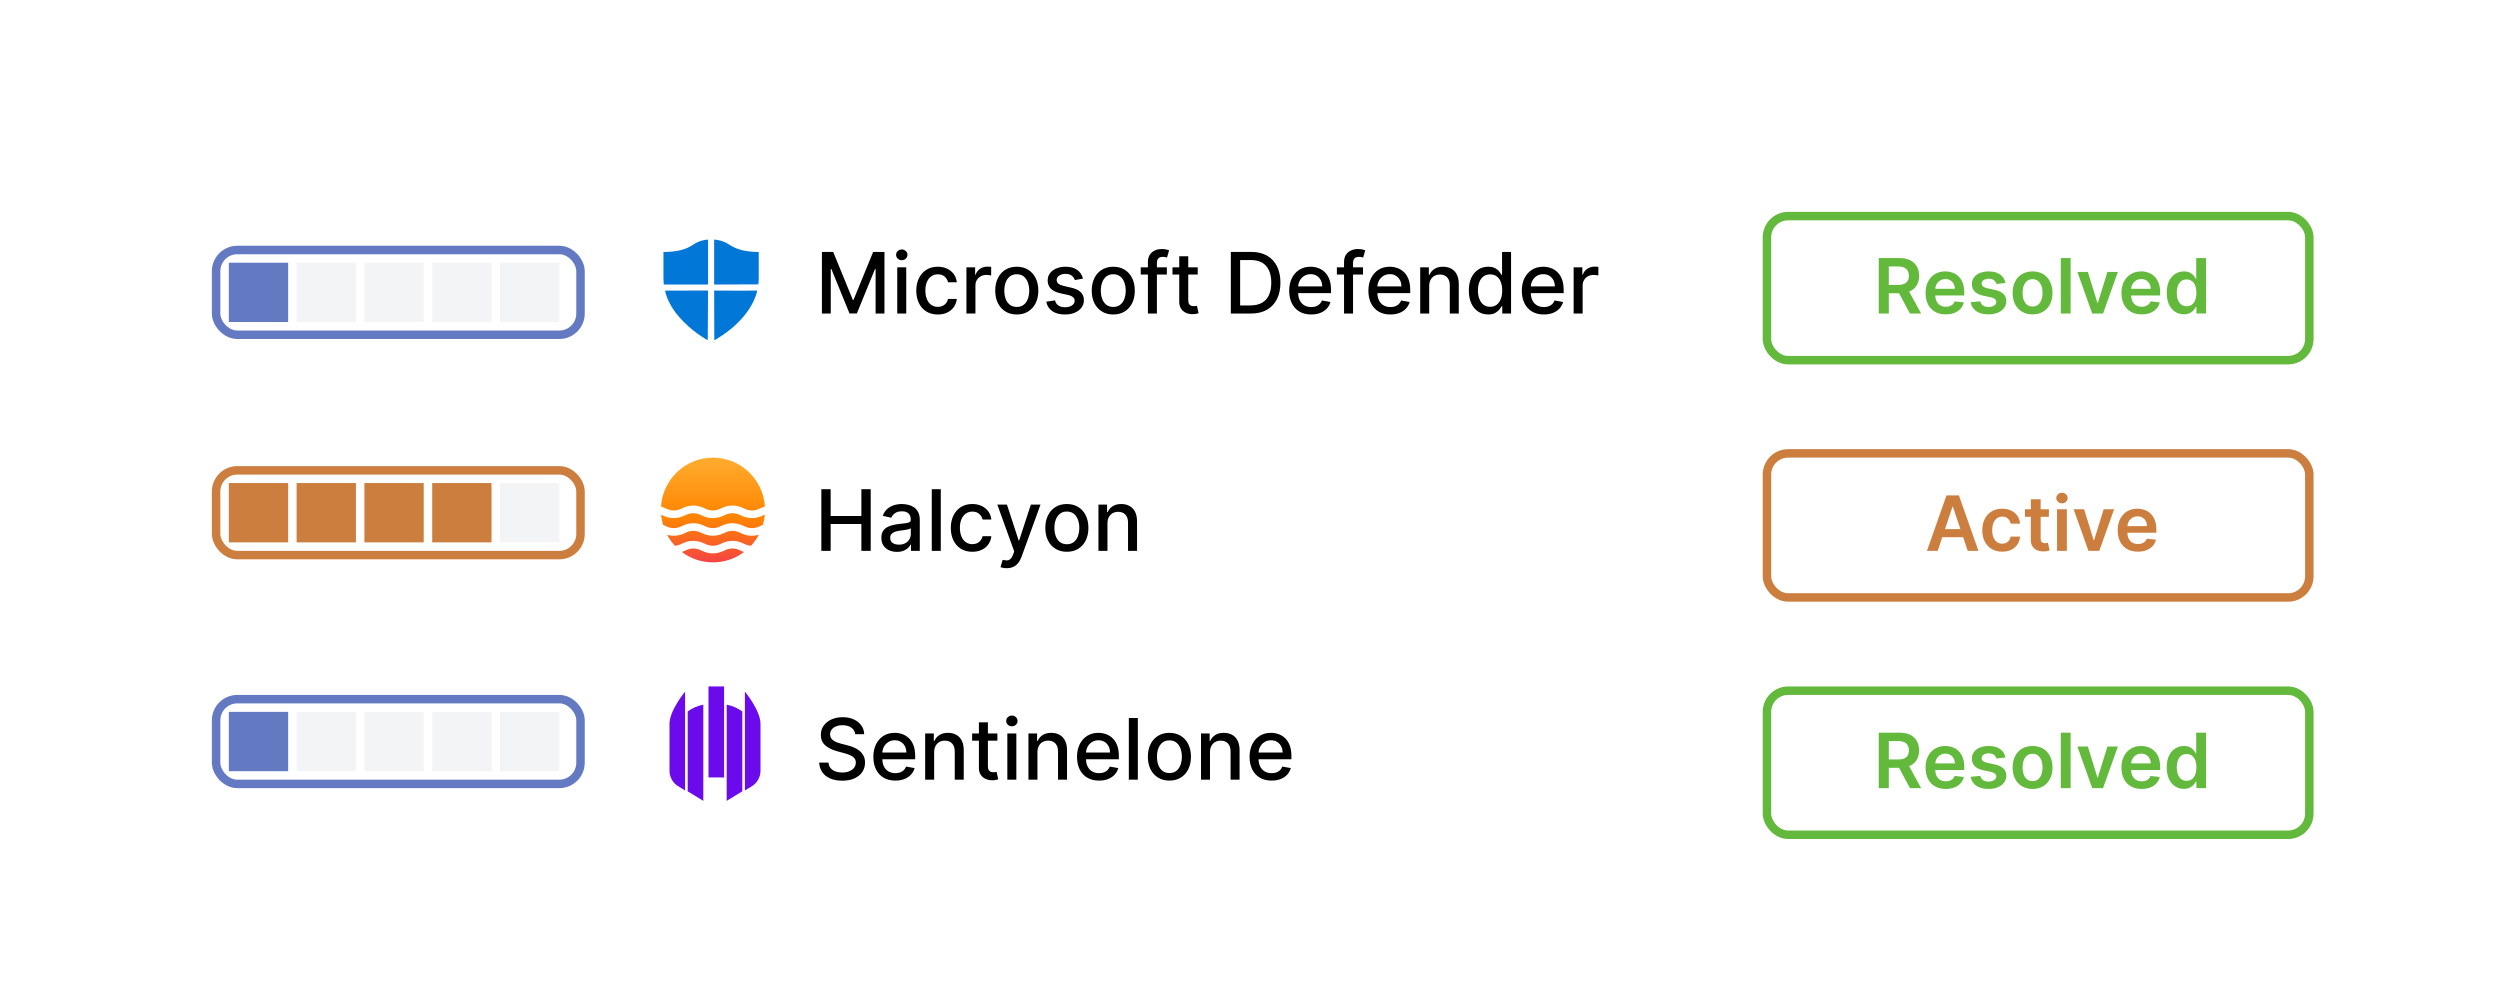 <svg width="295" height="119" viewBox="0 0 295 119" fill="none" xmlns="http://www.w3.org/2000/svg">
<g filter="url(#filter0_d_398_75)">
<rect x="14" y="14" width="267" height="91" rx="10" fill="white"/>
</g>
<path d="M96.986 29.727H98.317L100.633 35.381H100.718L103.033 29.727H104.365V37H103.321V31.737H103.253L101.108 36.989H100.242L98.097 31.734H98.03V37H96.986V29.727ZM105.875 37V31.546H106.937V37H105.875ZM106.411 30.704C106.226 30.704 106.068 30.642 105.935 30.519C105.805 30.394 105.74 30.245 105.74 30.072C105.74 29.896 105.805 29.747 105.935 29.624C106.068 29.499 106.226 29.436 106.411 29.436C106.596 29.436 106.753 29.499 106.883 29.624C107.016 29.747 107.082 29.896 107.082 30.072C107.082 30.245 107.016 30.394 106.883 30.519C106.753 30.642 106.596 30.704 106.411 30.704ZM110.663 37.11C110.135 37.11 109.68 36.99 109.299 36.751C108.92 36.51 108.629 36.177 108.426 35.754C108.222 35.33 108.12 34.844 108.12 34.298C108.12 33.744 108.224 33.255 108.433 32.831C108.641 32.405 108.935 32.072 109.313 31.833C109.692 31.594 110.138 31.474 110.652 31.474C111.066 31.474 111.436 31.551 111.76 31.705C112.084 31.857 112.346 32.07 112.545 32.344C112.746 32.619 112.866 32.94 112.903 33.307H111.87C111.813 33.051 111.683 32.831 111.479 32.646C111.278 32.462 111.008 32.369 110.67 32.369C110.374 32.369 110.115 32.447 109.892 32.604C109.672 32.758 109.5 32.978 109.377 33.264C109.254 33.548 109.193 33.885 109.193 34.273C109.193 34.67 109.253 35.014 109.374 35.303C109.494 35.591 109.665 35.815 109.885 35.974C110.108 36.132 110.369 36.212 110.67 36.212C110.871 36.212 111.053 36.175 111.217 36.102C111.382 36.026 111.521 35.918 111.632 35.778C111.746 35.639 111.825 35.471 111.87 35.274H112.903C112.866 35.627 112.751 35.942 112.559 36.219C112.367 36.496 112.11 36.714 111.788 36.872C111.469 37.031 111.094 37.11 110.663 37.11ZM114.039 37V31.546H115.065V32.412H115.122C115.222 32.118 115.397 31.887 115.648 31.72C115.901 31.549 116.187 31.464 116.507 31.464C116.573 31.464 116.651 31.466 116.741 31.471C116.834 31.476 116.906 31.482 116.958 31.489V32.504C116.915 32.492 116.84 32.479 116.731 32.465C116.622 32.449 116.513 32.44 116.404 32.44C116.153 32.44 115.929 32.494 115.733 32.6C115.539 32.704 115.385 32.85 115.271 33.037C115.158 33.222 115.101 33.432 115.101 33.669V37H114.039ZM119.979 37.11C119.468 37.11 119.022 36.993 118.64 36.758C118.259 36.524 117.963 36.196 117.753 35.775C117.542 35.353 117.437 34.861 117.437 34.298C117.437 33.732 117.542 33.237 117.753 32.813C117.963 32.389 118.259 32.06 118.64 31.826C119.022 31.592 119.468 31.474 119.979 31.474C120.491 31.474 120.937 31.592 121.318 31.826C121.699 32.06 121.995 32.389 122.206 32.813C122.416 33.237 122.522 33.732 122.522 34.298C122.522 34.861 122.416 35.353 122.206 35.775C121.995 36.196 121.699 36.524 121.318 36.758C120.937 36.993 120.491 37.11 119.979 37.11ZM119.983 36.219C120.314 36.219 120.589 36.131 120.807 35.956C121.024 35.781 121.185 35.548 121.29 35.256C121.396 34.965 121.449 34.644 121.449 34.294C121.449 33.946 121.396 33.626 121.29 33.335C121.185 33.042 121.024 32.806 120.807 32.629C120.589 32.451 120.314 32.362 119.983 32.362C119.649 32.362 119.372 32.451 119.152 32.629C118.934 32.806 118.772 33.042 118.665 33.335C118.561 33.626 118.509 33.946 118.509 34.294C118.509 34.644 118.561 34.965 118.665 35.256C118.772 35.548 118.934 35.781 119.152 35.956C119.372 36.131 119.649 36.219 119.983 36.219ZM127.794 32.877L126.832 33.048C126.792 32.925 126.728 32.807 126.64 32.696C126.555 32.585 126.439 32.494 126.292 32.423C126.145 32.352 125.962 32.316 125.742 32.316C125.441 32.316 125.19 32.383 124.989 32.519C124.788 32.651 124.687 32.823 124.687 33.033C124.687 33.216 124.755 33.362 124.889 33.474C125.024 33.585 125.242 33.676 125.543 33.747L126.409 33.946C126.911 34.062 127.285 34.241 127.532 34.482C127.778 34.724 127.901 35.037 127.901 35.423C127.901 35.75 127.806 36.041 127.617 36.297C127.43 36.55 127.168 36.749 126.832 36.894C126.498 37.038 126.111 37.11 125.671 37.11C125.06 37.11 124.562 36.98 124.176 36.719C123.79 36.457 123.553 36.084 123.465 35.601L124.492 35.445C124.556 35.712 124.687 35.914 124.886 36.052C125.085 36.187 125.344 36.254 125.664 36.254C126.012 36.254 126.29 36.182 126.498 36.038C126.706 35.891 126.811 35.712 126.811 35.501C126.811 35.331 126.747 35.188 126.619 35.072C126.493 34.956 126.3 34.868 126.04 34.809L125.117 34.606C124.608 34.49 124.231 34.306 123.987 34.053C123.746 33.799 123.625 33.478 123.625 33.09C123.625 32.768 123.715 32.486 123.895 32.245C124.075 32.004 124.324 31.815 124.641 31.68C124.958 31.543 125.322 31.474 125.731 31.474C126.321 31.474 126.785 31.602 127.123 31.858C127.462 32.111 127.685 32.451 127.794 32.877ZM131.366 37.11C130.854 37.11 130.408 36.993 130.027 36.758C129.646 36.524 129.35 36.196 129.139 35.775C128.929 35.353 128.823 34.861 128.823 34.298C128.823 33.732 128.929 33.237 129.139 32.813C129.35 32.389 129.646 32.06 130.027 31.826C130.408 31.592 130.854 31.474 131.366 31.474C131.877 31.474 132.323 31.592 132.705 31.826C133.086 32.06 133.382 32.389 133.592 32.813C133.803 33.237 133.908 33.732 133.908 34.298C133.908 34.861 133.803 35.353 133.592 35.775C133.382 36.196 133.086 36.524 132.705 36.758C132.323 36.993 131.877 37.11 131.366 37.11ZM131.369 36.219C131.701 36.219 131.975 36.131 132.193 35.956C132.411 35.781 132.572 35.548 132.676 35.256C132.783 34.965 132.836 34.644 132.836 34.294C132.836 33.946 132.783 33.626 132.676 33.335C132.572 33.042 132.411 32.806 132.193 32.629C131.975 32.451 131.701 32.362 131.369 32.362C131.036 32.362 130.759 32.451 130.538 32.629C130.321 32.806 130.158 33.042 130.052 33.335C129.948 33.626 129.896 33.946 129.896 34.294C129.896 34.644 129.948 34.965 130.052 35.256C130.158 35.548 130.321 35.781 130.538 35.956C130.759 36.131 131.036 36.219 131.369 36.219ZM137.69 31.546V32.398H134.607V31.546H137.69ZM135.452 37V30.913C135.452 30.572 135.527 30.29 135.676 30.065C135.825 29.837 136.023 29.668 136.269 29.557C136.515 29.443 136.783 29.386 137.072 29.386C137.285 29.386 137.467 29.404 137.619 29.44C137.77 29.473 137.882 29.504 137.956 29.532L137.707 30.391C137.658 30.377 137.594 30.361 137.516 30.342C137.437 30.32 137.343 30.31 137.231 30.31C136.973 30.31 136.789 30.374 136.677 30.501C136.569 30.629 136.514 30.814 136.514 31.055V37H135.452ZM141.331 31.546V32.398H138.352V31.546H141.331ZM139.151 30.239H140.213V35.398C140.213 35.604 140.243 35.76 140.305 35.864C140.367 35.965 140.446 36.035 140.543 36.073C140.642 36.109 140.75 36.126 140.866 36.126C140.951 36.126 141.026 36.12 141.09 36.109C141.154 36.097 141.203 36.087 141.239 36.08L141.431 36.957C141.369 36.981 141.282 37.005 141.168 37.028C141.054 37.054 140.912 37.069 140.742 37.071C140.462 37.076 140.202 37.026 139.96 36.922C139.719 36.818 139.524 36.657 139.375 36.439C139.225 36.221 139.151 35.948 139.151 35.619V30.239ZM147.592 37H145.237V29.727H147.666C148.379 29.727 148.991 29.873 149.502 30.164C150.014 30.453 150.406 30.868 150.678 31.41C150.952 31.95 151.09 32.598 151.09 33.353C151.09 34.111 150.951 34.762 150.674 35.306C150.4 35.851 150.002 36.27 149.481 36.563C148.96 36.854 148.331 37 147.592 37ZM146.335 36.041H147.532C148.085 36.041 148.546 35.937 148.913 35.729C149.28 35.518 149.554 35.214 149.737 34.816C149.919 34.416 150.01 33.928 150.01 33.353C150.01 32.782 149.919 32.298 149.737 31.901C149.557 31.503 149.288 31.201 148.931 30.995C148.573 30.789 148.129 30.686 147.599 30.686H146.335V36.041ZM154.72 37.11C154.182 37.11 153.72 36.995 153.331 36.766C152.946 36.534 152.647 36.208 152.437 35.789C152.228 35.368 152.124 34.874 152.124 34.308C152.124 33.749 152.228 33.257 152.437 32.831C152.647 32.405 152.941 32.072 153.317 31.833C153.696 31.594 154.139 31.474 154.645 31.474C154.953 31.474 155.251 31.525 155.54 31.627C155.829 31.729 156.088 31.889 156.318 32.106C156.548 32.324 156.729 32.607 156.861 32.955C156.994 33.301 157.06 33.721 157.06 34.216V34.592H152.724V33.797H156.02C156.02 33.517 155.963 33.27 155.849 33.055C155.736 32.837 155.576 32.665 155.37 32.54C155.166 32.414 154.927 32.352 154.652 32.352C154.354 32.352 154.094 32.425 153.871 32.572C153.651 32.716 153.481 32.906 153.36 33.14C153.241 33.372 153.182 33.624 153.182 33.896V34.518C153.182 34.882 153.246 35.193 153.374 35.448C153.504 35.704 153.685 35.899 153.917 36.034C154.149 36.167 154.42 36.233 154.731 36.233C154.932 36.233 155.115 36.205 155.281 36.148C155.447 36.089 155.59 36.001 155.711 35.885C155.831 35.769 155.924 35.626 155.988 35.455L156.993 35.636C156.912 35.932 156.768 36.191 156.559 36.414C156.353 36.634 156.094 36.806 155.782 36.929C155.472 37.05 155.118 37.11 154.72 37.11ZM160.834 31.546V32.398H157.752V31.546H160.834ZM158.597 37V30.913C158.597 30.572 158.671 30.29 158.821 30.065C158.97 29.837 159.167 29.668 159.414 29.557C159.66 29.443 159.927 29.386 160.216 29.386C160.429 29.386 160.612 29.404 160.763 29.44C160.915 29.473 161.027 29.504 161.1 29.532L160.852 30.391C160.802 30.377 160.738 30.361 160.66 30.342C160.582 30.32 160.487 30.31 160.376 30.31C160.118 30.31 159.933 30.374 159.822 30.501C159.713 30.629 159.659 30.814 159.659 31.055V37H158.597ZM164.066 37.11C163.528 37.11 163.065 36.995 162.677 36.766C162.291 36.534 161.993 36.208 161.782 35.789C161.574 35.368 161.47 34.874 161.47 34.308C161.47 33.749 161.574 33.257 161.782 32.831C161.993 32.405 162.286 32.072 162.663 31.833C163.042 31.594 163.484 31.474 163.991 31.474C164.299 31.474 164.597 31.525 164.886 31.627C165.175 31.729 165.434 31.889 165.664 32.106C165.893 32.324 166.074 32.607 166.207 32.955C166.34 33.301 166.406 33.721 166.406 34.216V34.592H162.07V33.797H165.365C165.365 33.517 165.309 33.27 165.195 33.055C165.081 32.837 164.921 32.665 164.715 32.54C164.512 32.414 164.273 32.352 163.998 32.352C163.7 32.352 163.439 32.425 163.217 32.572C162.997 32.716 162.826 32.906 162.706 33.14C162.587 33.372 162.528 33.624 162.528 33.896V34.518C162.528 34.882 162.592 35.193 162.72 35.448C162.85 35.704 163.031 35.899 163.263 36.034C163.495 36.167 163.766 36.233 164.076 36.233C164.277 36.233 164.461 36.205 164.627 36.148C164.792 36.089 164.936 36.001 165.056 35.885C165.177 35.769 165.269 35.626 165.333 35.455L166.338 35.636C166.258 35.932 166.113 36.191 165.905 36.414C165.699 36.634 165.44 36.806 165.127 36.929C164.817 37.05 164.463 37.11 164.066 37.11ZM168.646 33.761V37H167.584V31.546H168.603V32.433H168.671C168.796 32.144 168.993 31.912 169.26 31.737C169.53 31.562 169.87 31.474 170.279 31.474C170.651 31.474 170.976 31.553 171.256 31.709C171.535 31.863 171.752 32.092 171.906 32.398C172.06 32.703 172.136 33.081 172.136 33.531V37H171.075V33.658C171.075 33.263 170.972 32.954 170.766 32.731C170.56 32.507 170.277 32.394 169.917 32.394C169.671 32.394 169.452 32.447 169.26 32.554C169.071 32.66 168.92 32.817 168.809 33.023C168.7 33.226 168.646 33.472 168.646 33.761ZM175.602 37.106C175.162 37.106 174.769 36.994 174.423 36.769C174.08 36.542 173.81 36.219 173.614 35.8C173.42 35.378 173.323 34.873 173.323 34.283C173.323 33.694 173.421 33.19 173.617 32.771C173.816 32.352 174.088 32.031 174.434 31.808C174.78 31.586 175.171 31.474 175.609 31.474C175.948 31.474 176.22 31.531 176.426 31.645C176.635 31.756 176.796 31.886 176.909 32.035C177.025 32.185 177.115 32.316 177.179 32.43H177.243V29.727H178.305V37H177.268V36.151H177.179C177.115 36.267 177.023 36.4 176.902 36.549C176.784 36.698 176.62 36.828 176.412 36.94C176.204 37.051 175.934 37.106 175.602 37.106ZM175.837 36.201C176.142 36.201 176.4 36.12 176.611 35.959C176.824 35.796 176.985 35.57 177.094 35.281C177.205 34.992 177.261 34.656 177.261 34.273C177.261 33.894 177.206 33.562 177.097 33.278C176.988 32.994 176.829 32.773 176.618 32.614C176.407 32.456 176.147 32.376 175.837 32.376C175.517 32.376 175.251 32.459 175.038 32.625C174.825 32.791 174.664 33.017 174.555 33.303C174.448 33.59 174.395 33.913 174.395 34.273C174.395 34.637 174.449 34.965 174.558 35.256C174.667 35.548 174.828 35.778 175.041 35.949C175.257 36.117 175.522 36.201 175.837 36.201ZM182.171 37.11C181.634 37.11 181.171 36.995 180.783 36.766C180.397 36.534 180.098 36.208 179.888 35.789C179.679 35.368 179.575 34.874 179.575 34.308C179.575 33.749 179.679 33.257 179.888 32.831C180.098 32.405 180.392 32.072 180.768 31.833C181.147 31.594 181.59 31.474 182.097 31.474C182.404 31.474 182.703 31.525 182.991 31.627C183.28 31.729 183.539 31.889 183.769 32.106C183.999 32.324 184.18 32.607 184.312 32.955C184.445 33.301 184.511 33.721 184.511 34.216V34.592H180.175V33.797H183.471C183.471 33.517 183.414 33.27 183.3 33.055C183.187 32.837 183.027 32.665 182.821 32.54C182.617 32.414 182.378 32.352 182.104 32.352C181.805 32.352 181.545 32.425 181.322 32.572C181.102 32.716 180.932 32.906 180.811 33.14C180.693 33.372 180.633 33.624 180.633 33.896V34.518C180.633 34.882 180.697 35.193 180.825 35.448C180.955 35.704 181.137 35.899 181.369 36.034C181.601 36.167 181.872 36.233 182.182 36.233C182.383 36.233 182.566 36.205 182.732 36.148C182.898 36.089 183.041 36.001 183.162 35.885C183.283 35.769 183.375 35.626 183.439 35.455L184.444 35.636C184.363 35.932 184.219 36.191 184.011 36.414C183.805 36.634 183.545 36.806 183.233 36.929C182.923 37.05 182.569 37.11 182.171 37.11ZM185.689 37V31.546H186.716V32.412H186.772C186.872 32.118 187.047 31.887 187.298 31.72C187.551 31.549 187.838 31.464 188.157 31.464C188.224 31.464 188.302 31.466 188.392 31.471C188.484 31.476 188.556 31.482 188.608 31.489V32.504C188.566 32.492 188.49 32.479 188.381 32.465C188.272 32.449 188.163 32.44 188.054 32.44C187.803 32.44 187.58 32.494 187.383 32.6C187.189 32.704 187.035 32.85 186.922 33.037C186.808 33.222 186.751 33.432 186.751 33.669V37H185.689Z" fill="black"/>
<path d="M100.916 86.638C100.878 86.302 100.722 86.041 100.447 85.856C100.173 85.669 99.827 85.576 99.41 85.576C99.112 85.576 98.854 85.623 98.636 85.718C98.418 85.81 98.249 85.938 98.128 86.102C98.01 86.263 97.951 86.446 97.951 86.652C97.951 86.825 97.991 86.974 98.072 87.099C98.154 87.225 98.262 87.33 98.395 87.415C98.53 87.498 98.674 87.568 98.828 87.625C98.982 87.68 99.13 87.724 99.272 87.76L99.982 87.945C100.214 88.001 100.452 88.078 100.696 88.175C100.94 88.272 101.166 88.4 101.374 88.559C101.582 88.718 101.751 88.914 101.878 89.148C102.009 89.383 102.074 89.663 102.074 89.99C102.074 90.402 101.967 90.768 101.754 91.087C101.543 91.407 101.237 91.659 100.834 91.844C100.434 92.028 99.95 92.121 99.382 92.121C98.837 92.121 98.366 92.034 97.969 91.862C97.571 91.689 97.26 91.444 97.035 91.126C96.81 90.807 96.685 90.428 96.662 89.99H97.763C97.784 90.253 97.869 90.472 98.018 90.647C98.17 90.82 98.363 90.949 98.597 91.034C98.834 91.117 99.093 91.158 99.375 91.158C99.685 91.158 99.961 91.11 100.202 91.013C100.446 90.913 100.638 90.776 100.778 90.601C100.917 90.423 100.987 90.216 100.987 89.979C100.987 89.764 100.925 89.588 100.802 89.45C100.682 89.313 100.517 89.199 100.309 89.109C100.103 89.019 99.87 88.94 99.609 88.871L98.75 88.637C98.167 88.478 97.706 88.245 97.365 87.938C97.026 87.63 96.857 87.222 96.857 86.716C96.857 86.297 96.971 85.931 97.198 85.619C97.425 85.306 97.733 85.063 98.121 84.891C98.51 84.715 98.948 84.628 99.435 84.628C99.928 84.628 100.362 84.714 100.738 84.887C101.117 85.06 101.416 85.298 101.633 85.601C101.851 85.901 101.965 86.247 101.974 86.638H100.916ZM105.651 92.11C105.113 92.11 104.65 91.995 104.262 91.766C103.876 91.534 103.578 91.208 103.367 90.789C103.159 90.368 103.055 89.874 103.055 89.308C103.055 88.749 103.159 88.257 103.367 87.831C103.578 87.405 103.871 87.072 104.248 86.833C104.627 86.594 105.069 86.474 105.576 86.474C105.884 86.474 106.182 86.525 106.471 86.627C106.76 86.729 107.019 86.889 107.249 87.106C107.478 87.324 107.659 87.607 107.792 87.955C107.924 88.301 107.991 88.721 107.991 89.216V89.592H103.655V88.797H106.95C106.95 88.517 106.893 88.27 106.78 88.055C106.666 87.837 106.506 87.665 106.3 87.54C106.097 87.414 105.858 87.352 105.583 87.352C105.285 87.352 105.024 87.425 104.802 87.572C104.582 87.716 104.411 87.906 104.29 88.14C104.172 88.372 104.113 88.624 104.113 88.896V89.518C104.113 89.882 104.177 90.192 104.305 90.448C104.435 90.704 104.616 90.899 104.848 91.034C105.08 91.167 105.351 91.233 105.661 91.233C105.862 91.233 106.046 91.204 106.212 91.148C106.377 91.088 106.521 91.001 106.641 90.885C106.762 90.769 106.854 90.626 106.918 90.455L107.923 90.636C107.843 90.932 107.698 91.192 107.49 91.414C107.284 91.634 107.025 91.806 106.712 91.929C106.402 92.05 106.048 92.11 105.651 92.11ZM110.231 88.761V92H109.169V86.546H110.188V87.433H110.256C110.381 87.144 110.577 86.912 110.845 86.737C111.115 86.562 111.455 86.474 111.864 86.474C112.236 86.474 112.561 86.553 112.841 86.709C113.12 86.863 113.337 87.092 113.491 87.398C113.644 87.703 113.721 88.081 113.721 88.531V92H112.66V88.658C112.66 88.263 112.557 87.954 112.351 87.731C112.145 87.507 111.862 87.394 111.502 87.394C111.256 87.394 111.037 87.447 110.845 87.554C110.656 87.66 110.505 87.817 110.394 88.023C110.285 88.226 110.231 88.472 110.231 88.761ZM117.692 86.546V87.398H114.712V86.546H117.692ZM115.511 85.239H116.573V90.398C116.573 90.604 116.604 90.76 116.665 90.864C116.727 90.965 116.806 91.035 116.903 91.073C117.003 91.109 117.11 91.126 117.226 91.126C117.312 91.126 117.386 91.121 117.45 91.109C117.514 91.097 117.564 91.087 117.599 91.08L117.791 91.957C117.729 91.981 117.642 92.005 117.528 92.028C117.415 92.055 117.273 92.069 117.102 92.071C116.823 92.076 116.562 92.026 116.321 91.922C116.079 91.818 115.884 91.657 115.735 91.439C115.586 91.221 115.511 90.948 115.511 90.619V85.239ZM118.866 92V86.546H119.928V92H118.866ZM119.402 85.704C119.218 85.704 119.059 85.642 118.926 85.519C118.796 85.394 118.731 85.245 118.731 85.072C118.731 84.897 118.796 84.747 118.926 84.624C119.059 84.499 119.218 84.436 119.402 84.436C119.587 84.436 119.744 84.499 119.875 84.624C120.007 84.747 120.074 84.897 120.074 85.072C120.074 85.245 120.007 85.394 119.875 85.519C119.744 85.642 119.587 85.704 119.402 85.704ZM122.418 88.761V92H121.356V86.546H122.376V87.433H122.443C122.568 87.144 122.765 86.912 123.032 86.737C123.302 86.562 123.642 86.474 124.052 86.474C124.423 86.474 124.749 86.553 125.028 86.709C125.308 86.863 125.524 87.092 125.678 87.398C125.832 87.703 125.909 88.081 125.909 88.531V92H124.847V88.658C124.847 88.263 124.744 87.954 124.538 87.731C124.332 87.507 124.049 87.394 123.689 87.394C123.443 87.394 123.224 87.447 123.032 87.554C122.843 87.66 122.693 87.817 122.581 88.023C122.473 88.226 122.418 88.472 122.418 88.761ZM129.684 92.11C129.146 92.11 128.684 91.995 128.295 91.766C127.909 91.534 127.611 91.208 127.4 90.789C127.192 90.368 127.088 89.874 127.088 89.308C127.088 88.749 127.192 88.257 127.4 87.831C127.611 87.405 127.905 87.072 128.281 86.833C128.66 86.594 129.103 86.474 129.609 86.474C129.917 86.474 130.215 86.525 130.504 86.627C130.793 86.729 131.052 86.889 131.282 87.106C131.511 87.324 131.693 87.607 131.825 87.955C131.958 88.301 132.024 88.721 132.024 89.216V89.592H127.688V88.797H130.983C130.983 88.517 130.927 88.27 130.813 88.055C130.699 87.837 130.54 87.665 130.334 87.54C130.13 87.414 129.891 87.352 129.616 87.352C129.318 87.352 129.058 87.425 128.835 87.572C128.615 87.716 128.444 87.906 128.324 88.14C128.205 88.372 128.146 88.624 128.146 88.896V89.518C128.146 89.882 128.21 90.192 128.338 90.448C128.468 90.704 128.649 90.899 128.881 91.034C129.113 91.167 129.384 91.233 129.694 91.233C129.896 91.233 130.079 91.204 130.245 91.148C130.411 91.088 130.554 91.001 130.675 90.885C130.795 90.769 130.888 90.626 130.952 90.455L131.956 90.636C131.876 90.932 131.732 91.192 131.523 91.414C131.317 91.634 131.058 91.806 130.746 91.929C130.435 92.05 130.081 92.11 129.684 92.11ZM134.264 84.727V92H133.202V84.727H134.264ZM137.99 92.11C137.479 92.11 137.032 91.993 136.651 91.758C136.27 91.524 135.974 91.196 135.763 90.775C135.553 90.353 135.447 89.861 135.447 89.298C135.447 88.732 135.553 88.237 135.763 87.813C135.974 87.389 136.27 87.06 136.651 86.826C137.032 86.592 137.479 86.474 137.99 86.474C138.501 86.474 138.948 86.592 139.329 86.826C139.71 87.06 140.006 87.389 140.216 87.813C140.427 88.237 140.532 88.732 140.532 89.298C140.532 89.861 140.427 90.353 140.216 90.775C140.006 91.196 139.71 91.524 139.329 91.758C138.948 91.993 138.501 92.11 137.99 92.11ZM137.993 91.219C138.325 91.219 138.599 91.131 138.817 90.956C139.035 90.781 139.196 90.548 139.3 90.256C139.407 89.965 139.46 89.644 139.46 89.294C139.46 88.946 139.407 88.626 139.3 88.335C139.196 88.042 139.035 87.806 138.817 87.629C138.599 87.451 138.325 87.362 137.993 87.362C137.66 87.362 137.383 87.451 137.162 87.629C136.945 87.806 136.782 88.042 136.676 88.335C136.572 88.626 136.52 88.946 136.52 89.294C136.52 89.644 136.572 89.965 136.676 90.256C136.782 90.548 136.945 90.781 137.162 90.956C137.383 91.131 137.66 91.219 137.993 91.219ZM142.779 88.761V92H141.718V86.546H142.737V87.433H142.804C142.93 87.144 143.126 86.912 143.394 86.737C143.664 86.562 144.003 86.474 144.413 86.474C144.785 86.474 145.11 86.553 145.39 86.709C145.669 86.863 145.886 87.092 146.039 87.398C146.193 87.703 146.27 88.081 146.27 88.531V92H145.208V88.658C145.208 88.263 145.105 87.954 144.9 87.731C144.694 87.507 144.411 87.394 144.051 87.394C143.805 87.394 143.586 87.447 143.394 87.554C143.204 87.66 143.054 87.817 142.943 88.023C142.834 88.226 142.779 88.472 142.779 88.761ZM150.045 92.11C149.508 92.11 149.045 91.995 148.657 91.766C148.271 91.534 147.972 91.208 147.762 90.789C147.553 90.368 147.449 89.874 147.449 89.308C147.449 88.749 147.553 88.257 147.762 87.831C147.972 87.405 148.266 87.072 148.642 86.833C149.021 86.594 149.464 86.474 149.971 86.474C150.278 86.474 150.577 86.525 150.865 86.627C151.154 86.729 151.413 86.889 151.643 87.106C151.873 87.324 152.054 87.607 152.186 87.955C152.319 88.301 152.385 88.721 152.385 89.216V89.592H148.049V88.797H151.345C151.345 88.517 151.288 88.27 151.174 88.055C151.061 87.837 150.901 87.665 150.695 87.54C150.491 87.414 150.252 87.352 149.978 87.352C149.679 87.352 149.419 87.425 149.196 87.572C148.976 87.716 148.806 87.906 148.685 88.14C148.567 88.372 148.507 88.624 148.507 88.896V89.518C148.507 89.882 148.571 90.192 148.699 90.448C148.829 90.704 149.011 90.899 149.243 91.034C149.475 91.167 149.746 91.233 150.056 91.233C150.257 91.233 150.44 91.204 150.606 91.148C150.772 91.088 150.915 91.001 151.036 90.885C151.157 90.769 151.249 90.626 151.313 90.455L152.318 90.636C152.237 90.932 152.093 91.192 151.885 91.414C151.679 91.634 151.419 91.806 151.107 91.929C150.797 92.05 150.443 92.11 150.045 92.11Z" fill="black"/>
<path d="M96.919 65V57.727H98.016V60.888H101.642V57.727H102.743V65H101.642V61.829H98.016V65H96.919ZM105.843 65.121C105.497 65.121 105.185 65.057 104.906 64.929C104.626 64.799 104.405 64.611 104.242 64.364C104.081 64.118 104 63.816 104 63.459C104 63.151 104.059 62.898 104.178 62.699C104.296 62.5 104.456 62.343 104.657 62.227C104.858 62.111 105.083 62.023 105.332 61.964C105.58 61.905 105.834 61.86 106.092 61.829C106.418 61.791 106.684 61.76 106.887 61.736C107.091 61.711 107.239 61.669 107.331 61.612C107.423 61.555 107.47 61.463 107.47 61.335V61.31C107.47 61 107.382 60.76 107.207 60.59C107.034 60.419 106.776 60.334 106.433 60.334C106.075 60.334 105.793 60.413 105.587 60.572C105.384 60.728 105.243 60.902 105.165 61.094L104.167 60.867C104.285 60.535 104.458 60.267 104.685 60.064C104.915 59.858 105.179 59.709 105.477 59.617C105.776 59.522 106.089 59.474 106.418 59.474C106.636 59.474 106.867 59.501 107.111 59.553C107.357 59.602 107.587 59.695 107.8 59.83C108.015 59.965 108.192 60.157 108.329 60.408C108.466 60.657 108.535 60.98 108.535 61.378V65H107.498V64.254H107.455C107.387 64.392 107.284 64.526 107.146 64.659C107.009 64.792 106.833 64.902 106.617 64.989C106.402 65.077 106.144 65.121 105.843 65.121ZM106.074 64.269C106.368 64.269 106.618 64.21 106.827 64.094C107.037 63.978 107.197 63.827 107.306 63.64C107.417 63.45 107.473 63.248 107.473 63.033V62.33C107.435 62.367 107.362 62.403 107.253 62.436C107.146 62.467 107.024 62.494 106.887 62.518C106.75 62.539 106.616 62.559 106.486 62.578C106.356 62.595 106.247 62.609 106.159 62.621C105.953 62.647 105.765 62.691 105.595 62.752C105.426 62.814 105.292 62.903 105.19 63.019C105.09 63.132 105.041 63.284 105.041 63.473C105.041 63.736 105.138 63.935 105.332 64.07C105.526 64.202 105.773 64.269 106.074 64.269ZM111.011 57.727V65H109.949V57.727H111.011ZM114.737 65.11C114.209 65.11 113.754 64.99 113.373 64.751C112.995 64.51 112.703 64.177 112.5 63.754C112.296 63.33 112.194 62.844 112.194 62.298C112.194 61.744 112.299 61.255 112.507 60.831C112.715 60.405 113.009 60.072 113.388 59.833C113.766 59.594 114.213 59.474 114.726 59.474C115.141 59.474 115.51 59.551 115.834 59.705C116.159 59.857 116.42 60.07 116.619 60.344C116.82 60.619 116.94 60.94 116.978 61.307H115.944C115.888 61.051 115.757 60.831 115.554 60.646C115.352 60.462 115.083 60.369 114.744 60.369C114.448 60.369 114.189 60.447 113.966 60.604C113.746 60.758 113.575 60.978 113.451 61.264C113.328 61.548 113.267 61.885 113.267 62.273C113.267 62.67 113.327 63.014 113.448 63.303C113.569 63.591 113.739 63.815 113.959 63.974C114.182 64.132 114.443 64.212 114.744 64.212C114.945 64.212 115.128 64.175 115.291 64.102C115.457 64.026 115.595 63.918 115.706 63.778C115.82 63.639 115.899 63.471 115.944 63.274H116.978C116.94 63.627 116.825 63.942 116.633 64.219C116.441 64.496 116.185 64.713 115.863 64.872C115.543 65.031 115.168 65.11 114.737 65.11ZM118.784 67.046C118.626 67.046 118.481 67.032 118.351 67.006C118.221 66.983 118.124 66.957 118.06 66.928L118.316 66.058C118.51 66.11 118.683 66.133 118.834 66.126C118.986 66.119 119.119 66.062 119.235 65.955C119.354 65.849 119.458 65.675 119.548 65.433L119.679 65.071L117.684 59.545H118.82L120.201 63.778H120.258L121.639 59.545H122.779L120.532 65.728C120.427 66.012 120.295 66.252 120.134 66.449C119.973 66.648 119.781 66.797 119.559 66.896C119.336 66.996 119.078 67.046 118.784 67.046ZM125.889 65.11C125.378 65.11 124.932 64.993 124.551 64.758C124.169 64.524 123.873 64.196 123.663 63.775C123.452 63.353 123.347 62.861 123.347 62.298C123.347 61.732 123.452 61.237 123.663 60.813C123.873 60.389 124.169 60.06 124.551 59.826C124.932 59.592 125.378 59.474 125.889 59.474C126.401 59.474 126.847 59.592 127.228 59.826C127.609 60.06 127.905 60.389 128.116 60.813C128.327 61.237 128.432 61.732 128.432 62.298C128.432 62.861 128.327 63.353 128.116 63.775C127.905 64.196 127.609 64.524 127.228 64.758C126.847 64.993 126.401 65.11 125.889 65.11ZM125.893 64.219C126.224 64.219 126.499 64.131 126.717 63.956C126.935 63.781 127.095 63.548 127.2 63.256C127.306 62.965 127.359 62.644 127.359 62.294C127.359 61.946 127.306 61.626 127.2 61.335C127.095 61.042 126.935 60.806 126.717 60.629C126.499 60.451 126.224 60.362 125.893 60.362C125.559 60.362 125.282 60.451 125.062 60.629C124.844 60.806 124.682 61.042 124.575 61.335C124.471 61.626 124.419 61.946 124.419 62.294C124.419 62.644 124.471 62.965 124.575 63.256C124.682 63.548 124.844 63.781 125.062 63.956C125.282 64.131 125.559 64.219 125.893 64.219ZM130.679 61.761V65H129.617V59.545H130.636V60.433H130.704C130.829 60.144 131.026 59.912 131.293 59.737C131.563 59.562 131.903 59.474 132.312 59.474C132.684 59.474 133.01 59.553 133.289 59.709C133.568 59.863 133.785 60.092 133.939 60.398C134.093 60.703 134.17 61.081 134.17 61.531V65H133.108V61.658C133.108 61.263 133.005 60.954 132.799 60.731C132.593 60.507 132.31 60.394 131.95 60.394C131.704 60.394 131.485 60.447 131.293 60.554C131.104 60.66 130.954 60.817 130.842 61.023C130.733 61.226 130.679 61.472 130.679 61.761Z" fill="black"/>
<rect x="25.5" y="29.5" width="43" height="10" rx="2.5" stroke="#637AC2"/>
<rect x="27" y="31" width="7" height="7" fill="#637AC2"/>
<rect x="35" y="31" width="7" height="7" fill="#F3F4F6"/>
<rect x="43" y="31" width="7" height="7" fill="#F3F4F6"/>
<rect x="51" y="31" width="7" height="7" fill="#F3F4F6"/>
<rect x="59" y="31" width="7" height="7" fill="#F3F4F6"/>
<rect x="25.5" y="82.5" width="43" height="10" rx="2.5" stroke="#637AC2"/>
<rect x="27" y="84" width="7" height="7" fill="#637AC2"/>
<rect x="35" y="84" width="7" height="7" fill="#F3F4F6"/>
<rect x="43" y="84" width="7" height="7" fill="#F3F4F6"/>
<rect x="51" y="84" width="7" height="7" fill="#F3F4F6"/>
<rect x="59" y="84" width="7" height="7" fill="#F3F4F6"/>
<rect x="25.5" y="55.5" width="43" height="10" rx="2.5" stroke="#CC7E3E"/>
<rect x="27" y="57" width="7" height="7" fill="#CC7E3E"/>
<rect x="35" y="57" width="7" height="7" fill="#CC7E3E"/>
<rect x="43" y="57" width="7" height="7" fill="#CC7E3E"/>
<rect x="51" y="57" width="7" height="7" fill="#CC7E3E"/>
<rect x="59" y="57" width="7" height="7" fill="#F3F4F6"/>
<path fill-rule="evenodd" clip-rule="evenodd" d="M89.691 59.994C89.88 59.899 90.069 59.824 90.26 59.769C90.05 56.547 87.386 54 84.13 54C80.873 54 78.208 56.55 78 59.773C78.186 59.828 78.37 59.901 78.554 59.994C79.198 60.317 79.818 60.317 80.461 59.994C81.356 59.543 82.274 59.543 83.169 59.994C83.812 60.317 84.433 60.317 85.076 59.994C85.971 59.543 86.889 59.543 87.784 59.994C88.427 60.317 89.047 60.317 89.691 59.994ZM90.091 60.799C90.144 60.773 90.197 60.748 90.25 60.726C90.214 61.14 90.137 61.542 90.024 61.929C89.913 61.971 89.802 62.019 89.691 62.075C89.048 62.399 88.427 62.399 87.784 62.075C86.889 61.625 85.971 61.625 85.076 62.075C84.433 62.399 83.812 62.399 83.169 62.075C82.274 61.625 81.356 61.625 80.461 62.075C79.818 62.399 79.198 62.399 78.555 62.075C78.449 62.022 78.344 61.976 78.238 61.935C78.125 61.549 78.048 61.147 78.011 60.733C78.059 60.753 78.106 60.775 78.154 60.799C79.049 61.249 79.967 61.249 80.862 60.799C81.505 60.476 82.126 60.476 82.769 60.799C83.664 61.249 84.581 61.249 85.476 60.799C86.12 60.476 86.74 60.476 87.383 60.799C88.278 61.249 89.196 61.249 90.091 60.799ZM78.717 63.104C78.968 63.574 79.278 64.008 79.637 64.395C79.91 64.376 80.184 64.296 80.461 64.157C81.356 63.706 82.274 63.706 83.169 64.157C83.812 64.48 84.433 64.48 85.076 64.157C85.971 63.706 86.889 63.706 87.784 64.157C88.066 64.299 88.344 64.378 88.622 64.396C88.983 64.007 89.294 63.571 89.547 63.098C88.826 63.313 88.098 63.24 87.383 62.881C86.74 62.557 86.12 62.557 85.476 62.881C84.581 63.331 83.664 63.331 82.769 62.881C82.126 62.557 81.505 62.557 80.862 62.881C80.153 63.237 79.431 63.312 78.717 63.104ZM80.458 65.135C81.482 65.904 82.753 66.36 84.13 66.36C85.505 66.36 86.774 65.906 87.798 65.138C87.659 65.09 87.521 65.031 87.383 64.962C86.74 64.639 86.12 64.639 85.476 64.962C84.581 65.413 83.664 65.413 82.769 64.962C82.126 64.639 81.505 64.639 80.862 64.962C80.728 65.03 80.593 65.087 80.458 65.135Z" fill="url(#paint0_linear_398_75)"/>
<path d="M85.445 81H83.603V91.74H85.445V81Z" fill="#6B0AEA"/>
<path fill-rule="evenodd" clip-rule="evenodd" d="M85.75 94.502L87.591 93.375V83.954C87.045 83.554 86.416 83.279 85.75 83.148V94.502Z" fill="#6B0AEA"/>
<path fill-rule="evenodd" clip-rule="evenodd" d="M81.148 93.375L82.99 94.502V83.148C82.324 83.277 81.695 83.55 81.148 83.948V93.375Z" fill="#6B0AEA"/>
<path fill-rule="evenodd" clip-rule="evenodd" d="M87.898 81.614V93.275L88.755 92.751C89.062 92.552 89.313 92.28 89.485 91.96C89.657 91.64 89.745 91.282 89.739 90.92V85.413C89.744 83.825 87.898 81.614 87.898 81.614Z" fill="#6B0AEA"/>
<path fill-rule="evenodd" clip-rule="evenodd" d="M79 90.919C78.995 91.281 79.082 91.639 79.254 91.96C79.426 92.28 79.677 92.552 79.984 92.751L80.841 93.275V81.614C80.841 81.614 79 83.825 79 85.414V90.919Z" fill="#6B0AEA"/>
<g clip-path="url(#clip0_398_75)">
<path d="M84.335 28.273C84.29 28.272 84.275 28.28 84.269 28.297V33.574L89.474 33.555C89.525 33.492 89.54 33.019 89.534 31.397L89.527 29.74L89.394 29.736C87.837 29.684 86.988 29.463 86.045 28.863C85.731 28.663 85.667 28.63 85.435 28.534C85.168 28.426 84.879 28.347 84.589 28.303C84.459 28.284 84.382 28.274 84.335 28.273ZM83.478 28.278C83.439 28.278 83.309 28.293 83.19 28.313C82.654 28.405 82.276 28.555 81.814 28.855C81.329 29.17 81.008 29.322 80.509 29.47C80.026 29.613 79.215 29.72 78.496 29.736L78.29 29.74L78.286 31.407C78.282 32.603 78.288 33.144 78.307 33.324L78.332 33.574H83.549V28.282L83.478 28.278ZM89.332 34.271C89.332 34.321 84.273 34.286 84.273 34.286L84.287 40.146C84.314 40.146 84.394 40.102 84.638 39.959C84.683 39.932 84.922 39.775 85.168 39.611C86.01 39.046 86.614 38.548 87.227 37.915C87.935 37.18 88.408 36.536 88.815 35.75C89.078 35.24 89.332 34.54 89.332 34.321V34.271ZM83.549 34.282L78.496 34.292C78.48 34.321 78.517 34.513 78.578 34.715C78.792 35.405 79.207 36.205 79.683 36.844C80.228 37.571 80.969 38.319 81.834 39.015C82.38 39.452 83.397 40.125 83.514 40.125L83.549 34.282Z" fill="#0177D7"/>
</g>
<path d="M221.694 37V30.454H224.149C224.652 30.454 225.074 30.542 225.415 30.717C225.758 30.891 226.017 31.136 226.191 31.452C226.368 31.765 226.456 32.13 226.456 32.548C226.456 32.968 226.367 33.332 226.188 33.641C226.011 33.948 225.75 34.185 225.405 34.354C225.06 34.52 224.636 34.603 224.133 34.603H222.385V33.619H223.973C224.267 33.619 224.508 33.578 224.695 33.497C224.883 33.414 225.021 33.294 225.111 33.136C225.203 32.976 225.248 32.78 225.248 32.548C225.248 32.316 225.203 32.117 225.111 31.953C225.019 31.787 224.88 31.662 224.692 31.576C224.505 31.489 224.263 31.445 223.967 31.445H222.88V37H221.694ZM225.076 34.034L226.696 37H225.373L223.781 34.034H225.076ZM229.6 37.096C229.108 37.096 228.683 36.994 228.325 36.789C227.969 36.582 227.695 36.291 227.503 35.913C227.311 35.534 227.216 35.088 227.216 34.574C227.216 34.069 227.311 33.626 227.503 33.245C227.697 32.861 227.968 32.563 228.315 32.35C228.662 32.135 229.07 32.027 229.539 32.027C229.842 32.027 230.127 32.076 230.396 32.174C230.666 32.27 230.905 32.419 231.112 32.621C231.32 32.824 231.484 33.082 231.604 33.395C231.723 33.706 231.783 34.077 231.783 34.507V34.862H227.759V34.082H230.674C230.672 33.86 230.624 33.663 230.53 33.491C230.436 33.316 230.305 33.179 230.137 33.078C229.971 32.978 229.777 32.928 229.555 32.928C229.319 32.928 229.111 32.986 228.932 33.101C228.753 33.214 228.613 33.363 228.513 33.548C228.415 33.731 228.365 33.933 228.363 34.152V34.833C228.363 35.119 228.415 35.364 228.52 35.568C228.624 35.771 228.77 35.926 228.957 36.035C229.145 36.141 229.364 36.195 229.616 36.195C229.784 36.195 229.936 36.171 230.073 36.124C230.209 36.075 230.327 36.004 230.428 35.91C230.528 35.816 230.603 35.7 230.654 35.562L231.735 35.683C231.667 35.969 231.537 36.218 231.345 36.431C231.155 36.642 230.912 36.806 230.616 36.923C230.32 37.038 229.981 37.096 229.6 37.096ZM236.641 33.389L235.587 33.504C235.557 33.397 235.505 33.297 235.43 33.203C235.358 33.109 235.26 33.034 235.136 32.976C235.013 32.919 234.861 32.89 234.682 32.89C234.441 32.89 234.239 32.942 234.075 33.047C233.913 33.151 233.833 33.286 233.835 33.452C233.833 33.595 233.885 33.711 233.992 33.801C234.101 33.89 234.28 33.964 234.529 34.021L235.366 34.2C235.831 34.3 236.176 34.459 236.402 34.676C236.63 34.894 236.745 35.178 236.747 35.53C236.745 35.839 236.654 36.111 236.475 36.348C236.298 36.582 236.052 36.766 235.737 36.898C235.422 37.03 235.059 37.096 234.65 37.096C234.049 37.096 233.566 36.97 233.199 36.719C232.833 36.465 232.614 36.113 232.544 35.661L233.672 35.552C233.723 35.774 233.832 35.941 233.998 36.054C234.165 36.167 234.381 36.223 234.647 36.223C234.922 36.223 235.142 36.167 235.309 36.054C235.477 35.941 235.561 35.801 235.561 35.635C235.561 35.495 235.507 35.379 235.398 35.287C235.292 35.195 235.125 35.125 234.9 35.076L234.062 34.9C233.591 34.802 233.243 34.637 233.017 34.405C232.791 34.17 232.679 33.874 232.682 33.516C232.679 33.214 232.761 32.952 232.928 32.73C233.096 32.506 233.329 32.334 233.628 32.212C233.928 32.089 234.274 32.027 234.666 32.027C235.242 32.027 235.694 32.15 236.025 32.395C236.357 32.64 236.563 32.971 236.641 33.389ZM239.842 37.096C239.363 37.096 238.947 36.99 238.596 36.779C238.244 36.569 237.972 36.273 237.778 35.894C237.586 35.515 237.49 35.072 237.49 34.565C237.49 34.057 237.586 33.613 237.778 33.232C237.972 32.85 238.244 32.554 238.596 32.343C238.947 32.133 239.363 32.027 239.842 32.027C240.322 32.027 240.737 32.133 241.089 32.343C241.44 32.554 241.712 32.85 241.904 33.232C242.098 33.613 242.195 34.057 242.195 34.565C242.195 35.072 242.098 35.515 241.904 35.894C241.712 36.273 241.44 36.569 241.089 36.779C240.737 36.99 240.322 37.096 239.842 37.096ZM239.849 36.169C240.109 36.169 240.326 36.098 240.501 35.955C240.675 35.81 240.805 35.616 240.891 35.373C240.978 35.13 241.022 34.86 241.022 34.561C241.022 34.261 240.978 33.989 240.891 33.746C240.805 33.501 240.675 33.306 240.501 33.162C240.326 33.017 240.109 32.944 239.849 32.944C239.582 32.944 239.361 33.017 239.184 33.162C239.009 33.306 238.878 33.501 238.791 33.746C238.706 33.989 238.663 34.261 238.663 34.561C238.663 34.86 238.706 35.13 238.791 35.373C238.878 35.616 239.009 35.81 239.184 35.955C239.361 36.098 239.582 36.169 239.849 36.169ZM244.333 30.454V37H243.176V30.454H244.333ZM249.908 32.091L248.16 37H246.881L245.133 32.091H246.367L247.495 35.738H247.546L248.678 32.091H249.908ZM252.715 37.096C252.223 37.096 251.798 36.994 251.44 36.789C251.084 36.582 250.81 36.291 250.618 35.913C250.427 35.534 250.331 35.088 250.331 34.574C250.331 34.069 250.427 33.626 250.618 33.245C250.812 32.861 251.083 32.563 251.43 32.35C251.778 32.135 252.186 32.027 252.654 32.027C252.957 32.027 253.242 32.076 253.511 32.174C253.781 32.27 254.02 32.419 254.227 32.621C254.436 32.824 254.6 33.082 254.719 33.395C254.838 33.706 254.898 34.077 254.898 34.507V34.862H250.874V34.082H253.789C253.787 33.86 253.739 33.663 253.645 33.491C253.551 33.316 253.42 33.179 253.252 33.078C253.086 32.978 252.892 32.928 252.67 32.928C252.434 32.928 252.226 32.986 252.047 33.101C251.868 33.214 251.729 33.363 251.628 33.548C251.53 33.731 251.48 33.933 251.478 34.152V34.833C251.478 35.119 251.53 35.364 251.635 35.568C251.739 35.771 251.885 35.926 252.073 36.035C252.26 36.141 252.48 36.195 252.731 36.195C252.899 36.195 253.052 36.171 253.188 36.124C253.324 36.075 253.443 36.004 253.543 35.91C253.643 35.816 253.719 35.7 253.77 35.562L254.85 35.683C254.782 35.969 254.652 36.218 254.46 36.431C254.27 36.642 254.028 36.806 253.731 36.923C253.435 37.038 253.096 37.096 252.715 37.096ZM257.698 37.086C257.313 37.086 256.968 36.987 256.663 36.789C256.358 36.591 256.117 36.303 255.941 35.926C255.764 35.549 255.675 35.091 255.675 34.552C255.675 34.006 255.765 33.546 255.944 33.171C256.125 32.794 256.369 32.51 256.676 32.318C256.983 32.124 257.324 32.027 257.702 32.027C257.989 32.027 258.226 32.076 258.411 32.174C258.597 32.27 258.744 32.386 258.852 32.522C258.961 32.657 259.045 32.783 259.105 32.903H259.153V30.454H260.313V37H259.175V36.227H259.105C259.045 36.346 258.959 36.473 258.846 36.607C258.733 36.739 258.584 36.852 258.398 36.946C258.213 37.039 257.98 37.086 257.698 37.086ZM258.021 36.137C258.266 36.137 258.475 36.071 258.648 35.939C258.82 35.805 258.951 35.618 259.041 35.38C259.13 35.141 259.175 34.863 259.175 34.545C259.175 34.228 259.13 33.952 259.041 33.718C258.953 33.483 258.823 33.301 258.651 33.171C258.48 33.041 258.271 32.976 258.021 32.976C257.763 32.976 257.548 33.043 257.376 33.178C257.203 33.312 257.073 33.497 256.986 33.734C256.898 33.97 256.855 34.241 256.855 34.545C256.855 34.852 256.898 35.126 256.986 35.367C257.075 35.605 257.206 35.794 257.379 35.932C257.554 36.069 257.768 36.137 258.021 36.137Z" fill="#62B93C"/>
<rect x="208.5" y="25.5" width="64" height="17" rx="2.5" stroke="#62B93C"/>
<path d="M228.648 65H227.382L229.686 58.455H231.15L233.458 65H232.192L230.444 59.797H230.393L228.648 65ZM228.689 62.434H232.141V63.386H228.689V62.434ZM236.261 65.096C235.771 65.096 235.35 64.988 234.998 64.773C234.649 64.558 234.379 64.261 234.19 63.881C234.002 63.5 233.908 63.061 233.908 62.565C233.908 62.066 234.004 61.626 234.196 61.245C234.388 60.861 234.658 60.563 235.008 60.35C235.359 60.135 235.775 60.027 236.254 60.027C236.653 60.027 237.005 60.1 237.312 60.248C237.621 60.392 237.867 60.598 238.05 60.864C238.234 61.129 238.338 61.438 238.364 61.791H237.258C237.213 61.555 237.107 61.358 236.938 61.2C236.772 61.04 236.549 60.96 236.27 60.96C236.034 60.96 235.826 61.024 235.647 61.152C235.468 61.278 235.329 61.459 235.228 61.695C235.13 61.932 235.081 62.215 235.081 62.545C235.081 62.88 235.13 63.168 235.228 63.408C235.326 63.647 235.464 63.831 235.641 63.961C235.82 64.089 236.03 64.153 236.27 64.153C236.441 64.153 236.593 64.121 236.727 64.057C236.864 63.991 236.978 63.896 237.069 63.773C237.161 63.649 237.224 63.499 237.258 63.322H238.364C238.336 63.669 238.234 63.977 238.057 64.246C237.88 64.512 237.639 64.721 237.335 64.872C237.03 65.021 236.672 65.096 236.261 65.096ZM241.765 60.091V60.986H238.943V60.091H241.765ZM239.64 58.915H240.797V63.523C240.797 63.679 240.82 63.798 240.867 63.881C240.916 63.962 240.98 64.018 241.059 64.048C241.138 64.077 241.225 64.092 241.321 64.092C241.393 64.092 241.459 64.087 241.519 64.076C241.581 64.066 241.628 64.056 241.66 64.048L241.855 64.952C241.793 64.973 241.704 64.997 241.589 65.022C241.476 65.048 241.338 65.063 241.174 65.067C240.884 65.076 240.623 65.032 240.391 64.936C240.159 64.838 239.974 64.687 239.838 64.482C239.704 64.278 239.638 64.022 239.64 63.715V58.915ZM242.733 65V60.091H243.89V65H242.733ZM243.314 59.394C243.131 59.394 242.973 59.334 242.841 59.212C242.709 59.088 242.643 58.94 242.643 58.768C242.643 58.593 242.709 58.445 242.841 58.324C242.973 58.2 243.131 58.138 243.314 58.138C243.5 58.138 243.657 58.2 243.787 58.324C243.919 58.445 243.985 58.593 243.985 58.768C243.985 58.94 243.919 59.088 243.787 59.212C243.657 59.334 243.5 59.394 243.314 59.394ZM249.464 60.091L247.716 65H246.438L244.689 60.091H245.923L247.051 63.738H247.102L248.234 60.091H249.464ZM252.271 65.096C251.779 65.096 251.354 64.994 250.996 64.789C250.64 64.582 250.366 64.29 250.175 63.913C249.983 63.534 249.887 63.088 249.887 62.574C249.887 62.069 249.983 61.626 250.175 61.245C250.368 60.861 250.639 60.563 250.986 60.35C251.334 60.135 251.742 60.027 252.21 60.027C252.513 60.027 252.799 60.076 253.067 60.174C253.338 60.27 253.576 60.419 253.783 60.621C253.992 60.824 254.156 61.082 254.275 61.395C254.394 61.706 254.454 62.077 254.454 62.507V62.862H250.43V62.082H253.345C253.343 61.86 253.295 61.663 253.201 61.491C253.107 61.316 252.976 61.179 252.808 61.078C252.642 60.978 252.448 60.928 252.226 60.928C251.99 60.928 251.782 60.986 251.603 61.101C251.424 61.214 251.285 61.363 251.185 61.548C251.087 61.731 251.036 61.933 251.034 62.152V62.833C251.034 63.119 251.087 63.364 251.191 63.568C251.295 63.771 251.441 63.926 251.629 64.035C251.816 64.141 252.036 64.195 252.287 64.195C252.455 64.195 252.608 64.171 252.744 64.124C252.881 64.075 252.999 64.004 253.099 63.91C253.199 63.816 253.275 63.7 253.326 63.562L254.406 63.683C254.338 63.969 254.208 64.218 254.016 64.431C253.827 64.642 253.584 64.806 253.288 64.923C252.991 65.038 252.653 65.096 252.271 65.096Z" fill="#CC7E3E"/>
<rect x="208.5" y="53.5" width="64" height="17" rx="2.5" stroke="#CC7E3E"/>
<path d="M221.694 93V86.454H224.149C224.652 86.454 225.074 86.542 225.415 86.717C225.758 86.891 226.017 87.136 226.191 87.452C226.368 87.765 226.456 88.13 226.456 88.548C226.456 88.968 226.367 89.332 226.188 89.641C226.011 89.948 225.75 90.185 225.405 90.354C225.06 90.52 224.636 90.603 224.133 90.603H222.385V89.619H223.973C224.267 89.619 224.508 89.578 224.695 89.497C224.883 89.414 225.021 89.294 225.111 89.136C225.203 88.976 225.248 88.78 225.248 88.548C225.248 88.316 225.203 88.118 225.111 87.954C225.019 87.787 224.88 87.662 224.692 87.576C224.505 87.489 224.263 87.445 223.967 87.445H222.88V93H221.694ZM225.076 90.034L226.696 93H225.373L223.781 90.034H225.076ZM229.6 93.096C229.108 93.096 228.683 92.994 228.325 92.789C227.969 92.582 227.695 92.29 227.503 91.913C227.311 91.534 227.216 91.088 227.216 90.574C227.216 90.069 227.311 89.626 227.503 89.245C227.697 88.861 227.968 88.563 228.315 88.35C228.662 88.135 229.07 88.027 229.539 88.027C229.842 88.027 230.127 88.076 230.396 88.174C230.666 88.27 230.905 88.419 231.112 88.621C231.32 88.824 231.484 89.082 231.604 89.395C231.723 89.706 231.783 90.077 231.783 90.507V90.862H227.759V90.082H230.674C230.672 89.86 230.624 89.663 230.53 89.491C230.436 89.316 230.305 89.179 230.137 89.079C229.971 88.978 229.777 88.928 229.555 88.928C229.319 88.928 229.111 88.986 228.932 89.101C228.753 89.214 228.613 89.363 228.513 89.548C228.415 89.731 228.365 89.933 228.363 90.152V90.833C228.363 91.119 228.415 91.364 228.52 91.568C228.624 91.771 228.77 91.926 228.957 92.035C229.145 92.141 229.364 92.195 229.616 92.195C229.784 92.195 229.936 92.171 230.073 92.124C230.209 92.075 230.327 92.004 230.428 91.91C230.528 91.816 230.603 91.7 230.654 91.562L231.735 91.683C231.667 91.969 231.537 92.218 231.345 92.431C231.155 92.642 230.912 92.806 230.616 92.923C230.32 93.038 229.981 93.096 229.6 93.096ZM236.641 89.388L235.587 89.504C235.557 89.397 235.505 89.297 235.43 89.203C235.358 89.109 235.26 89.034 235.136 88.976C235.013 88.919 234.861 88.89 234.682 88.89C234.441 88.89 234.239 88.942 234.075 89.046C233.913 89.151 233.833 89.286 233.835 89.452C233.833 89.595 233.885 89.711 233.992 89.801C234.101 89.89 234.28 89.964 234.529 90.021L235.366 90.2C235.831 90.3 236.176 90.459 236.402 90.677C236.63 90.894 236.745 91.178 236.747 91.53C236.745 91.839 236.654 92.112 236.475 92.348C236.298 92.582 236.052 92.766 235.737 92.898C235.422 93.03 235.059 93.096 234.65 93.096C234.049 93.096 233.566 92.97 233.199 92.719C232.833 92.465 232.614 92.113 232.544 91.661L233.672 91.552C233.723 91.774 233.832 91.941 233.998 92.054C234.165 92.167 234.381 92.223 234.647 92.223C234.922 92.223 235.142 92.167 235.309 92.054C235.477 91.941 235.561 91.802 235.561 91.635C235.561 91.495 235.507 91.379 235.398 91.287C235.292 91.195 235.125 91.125 234.9 91.076L234.062 90.9C233.591 90.802 233.243 90.637 233.017 90.405C232.791 90.171 232.679 89.874 232.682 89.516C232.679 89.214 232.761 88.952 232.928 88.73C233.096 88.506 233.329 88.334 233.628 88.212C233.928 88.089 234.274 88.027 234.666 88.027C235.242 88.027 235.694 88.15 236.025 88.394C236.357 88.64 236.563 88.971 236.641 89.388ZM239.842 93.096C239.363 93.096 238.947 92.99 238.596 92.779C238.244 92.569 237.972 92.273 237.778 91.894C237.586 91.515 237.49 91.072 237.49 90.565C237.49 90.058 237.586 89.613 237.778 89.232C237.972 88.85 238.244 88.554 238.596 88.343C238.947 88.132 239.363 88.027 239.842 88.027C240.322 88.027 240.737 88.132 241.089 88.343C241.44 88.554 241.712 88.85 241.904 89.232C242.098 89.613 242.195 90.058 242.195 90.565C242.195 91.072 242.098 91.515 241.904 91.894C241.712 92.273 241.44 92.569 241.089 92.779C240.737 92.99 240.322 93.096 239.842 93.096ZM239.849 92.169C240.109 92.169 240.326 92.098 240.501 91.955C240.675 91.81 240.805 91.616 240.891 91.373C240.978 91.13 241.022 90.86 241.022 90.561C241.022 90.261 240.978 89.989 240.891 89.746C240.805 89.501 240.675 89.306 240.501 89.162C240.326 89.017 240.109 88.944 239.849 88.944C239.582 88.944 239.361 89.017 239.184 89.162C239.009 89.306 238.878 89.501 238.791 89.746C238.706 89.989 238.663 90.261 238.663 90.561C238.663 90.86 238.706 91.13 238.791 91.373C238.878 91.616 239.009 91.81 239.184 91.955C239.361 92.098 239.582 92.169 239.849 92.169ZM244.333 86.454V93H243.176V86.454H244.333ZM249.908 88.091L248.16 93H246.881L245.133 88.091H246.367L247.495 91.738H247.546L248.678 88.091H249.908ZM252.715 93.096C252.223 93.096 251.798 92.994 251.44 92.789C251.084 92.582 250.81 92.29 250.618 91.913C250.427 91.534 250.331 91.088 250.331 90.574C250.331 90.069 250.427 89.626 250.618 89.245C250.812 88.861 251.083 88.563 251.43 88.35C251.778 88.135 252.186 88.027 252.654 88.027C252.957 88.027 253.242 88.076 253.511 88.174C253.781 88.27 254.02 88.419 254.227 88.621C254.436 88.824 254.6 89.082 254.719 89.395C254.838 89.706 254.898 90.077 254.898 90.507V90.862H250.874V90.082H253.789C253.787 89.86 253.739 89.663 253.645 89.491C253.551 89.316 253.42 89.179 253.252 89.079C253.086 88.978 252.892 88.928 252.67 88.928C252.434 88.928 252.226 88.986 252.047 89.101C251.868 89.214 251.729 89.363 251.628 89.548C251.53 89.731 251.48 89.933 251.478 90.152V90.833C251.478 91.119 251.53 91.364 251.635 91.568C251.739 91.771 251.885 91.926 252.073 92.035C252.26 92.141 252.48 92.195 252.731 92.195C252.899 92.195 253.052 92.171 253.188 92.124C253.324 92.075 253.443 92.004 253.543 91.91C253.643 91.816 253.719 91.7 253.77 91.562L254.85 91.683C254.782 91.969 254.652 92.218 254.46 92.431C254.27 92.642 254.028 92.806 253.731 92.923C253.435 93.038 253.096 93.096 252.715 93.096ZM257.698 93.086C257.313 93.086 256.968 92.987 256.663 92.789C256.358 92.591 256.117 92.303 255.941 91.926C255.764 91.549 255.675 91.091 255.675 90.552C255.675 90.006 255.765 89.546 255.944 89.171C256.125 88.794 256.369 88.51 256.676 88.318C256.983 88.124 257.324 88.027 257.702 88.027C257.989 88.027 258.226 88.076 258.411 88.174C258.597 88.27 258.744 88.386 258.852 88.522C258.961 88.657 259.045 88.783 259.105 88.903H259.153V86.454H260.313V93H259.175V92.227H259.105C259.045 92.346 258.959 92.473 258.846 92.607C258.733 92.739 258.584 92.852 258.398 92.946C258.213 93.039 257.98 93.086 257.698 93.086ZM258.021 92.137C258.266 92.137 258.475 92.071 258.648 91.939C258.82 91.805 258.951 91.618 259.041 91.38C259.13 91.141 259.175 90.863 259.175 90.546C259.175 90.228 259.13 89.952 259.041 89.718C258.953 89.483 258.823 89.301 258.651 89.171C258.48 89.041 258.271 88.976 258.021 88.976C257.763 88.976 257.548 89.043 257.376 89.178C257.203 89.312 257.073 89.497 256.986 89.734C256.898 89.97 256.855 90.241 256.855 90.546C256.855 90.852 256.898 91.126 256.986 91.367C257.075 91.606 257.206 91.794 257.379 91.933C257.554 92.069 257.768 92.137 258.021 92.137Z" fill="#62B93C"/>
<rect x="208.5" y="81.5" width="64" height="17" rx="2.5" stroke="#62B93C"/>
<defs>
<filter id="filter0_d_398_75" x="0" y="0" width="295" height="119" filterUnits="userSpaceOnUse" color-interpolation-filters="sRGB">
<feFlood flood-opacity="0" result="BackgroundImageFix"/>
<feColorMatrix in="SourceAlpha" type="matrix" values="0 0 0 0 0 0 0 0 0 0 0 0 0 0 0 0 0 0 127 0" result="hardAlpha"/>
<feMorphology radius="4" operator="dilate" in="SourceAlpha" result="effect1_dropShadow_398_75"/>
<feOffset/>
<feGaussianBlur stdDeviation="5"/>
<feComposite in2="hardAlpha" operator="out"/>
<feColorMatrix type="matrix" values="0 0 0 0 0.067 0 0 0 0 0.094 0 0 0 0 0.153 0 0 0 0.13 0"/>
<feBlend mode="normal" in2="BackgroundImageFix" result="effect1_dropShadow_398_75"/>
<feBlend mode="normal" in="SourceGraphic" in2="effect1_dropShadow_398_75" result="shape"/>
</filter>
<linearGradient id="paint0_linear_398_75" x1="84.13" y1="54" x2="84.13" y2="66.36" gradientUnits="userSpaceOnUse">
<stop stop-color="#FFAC2F"/>
<stop offset="0.578" stop-color="#FF8400"/>
<stop offset="1" stop-color="#F44544"/>
</linearGradient>
<clipPath id="clip0_398_75">
<rect width="11.755" height="12.343" fill="white" transform="translate(78 28)"/>
</clipPath>
</defs>
</svg>
